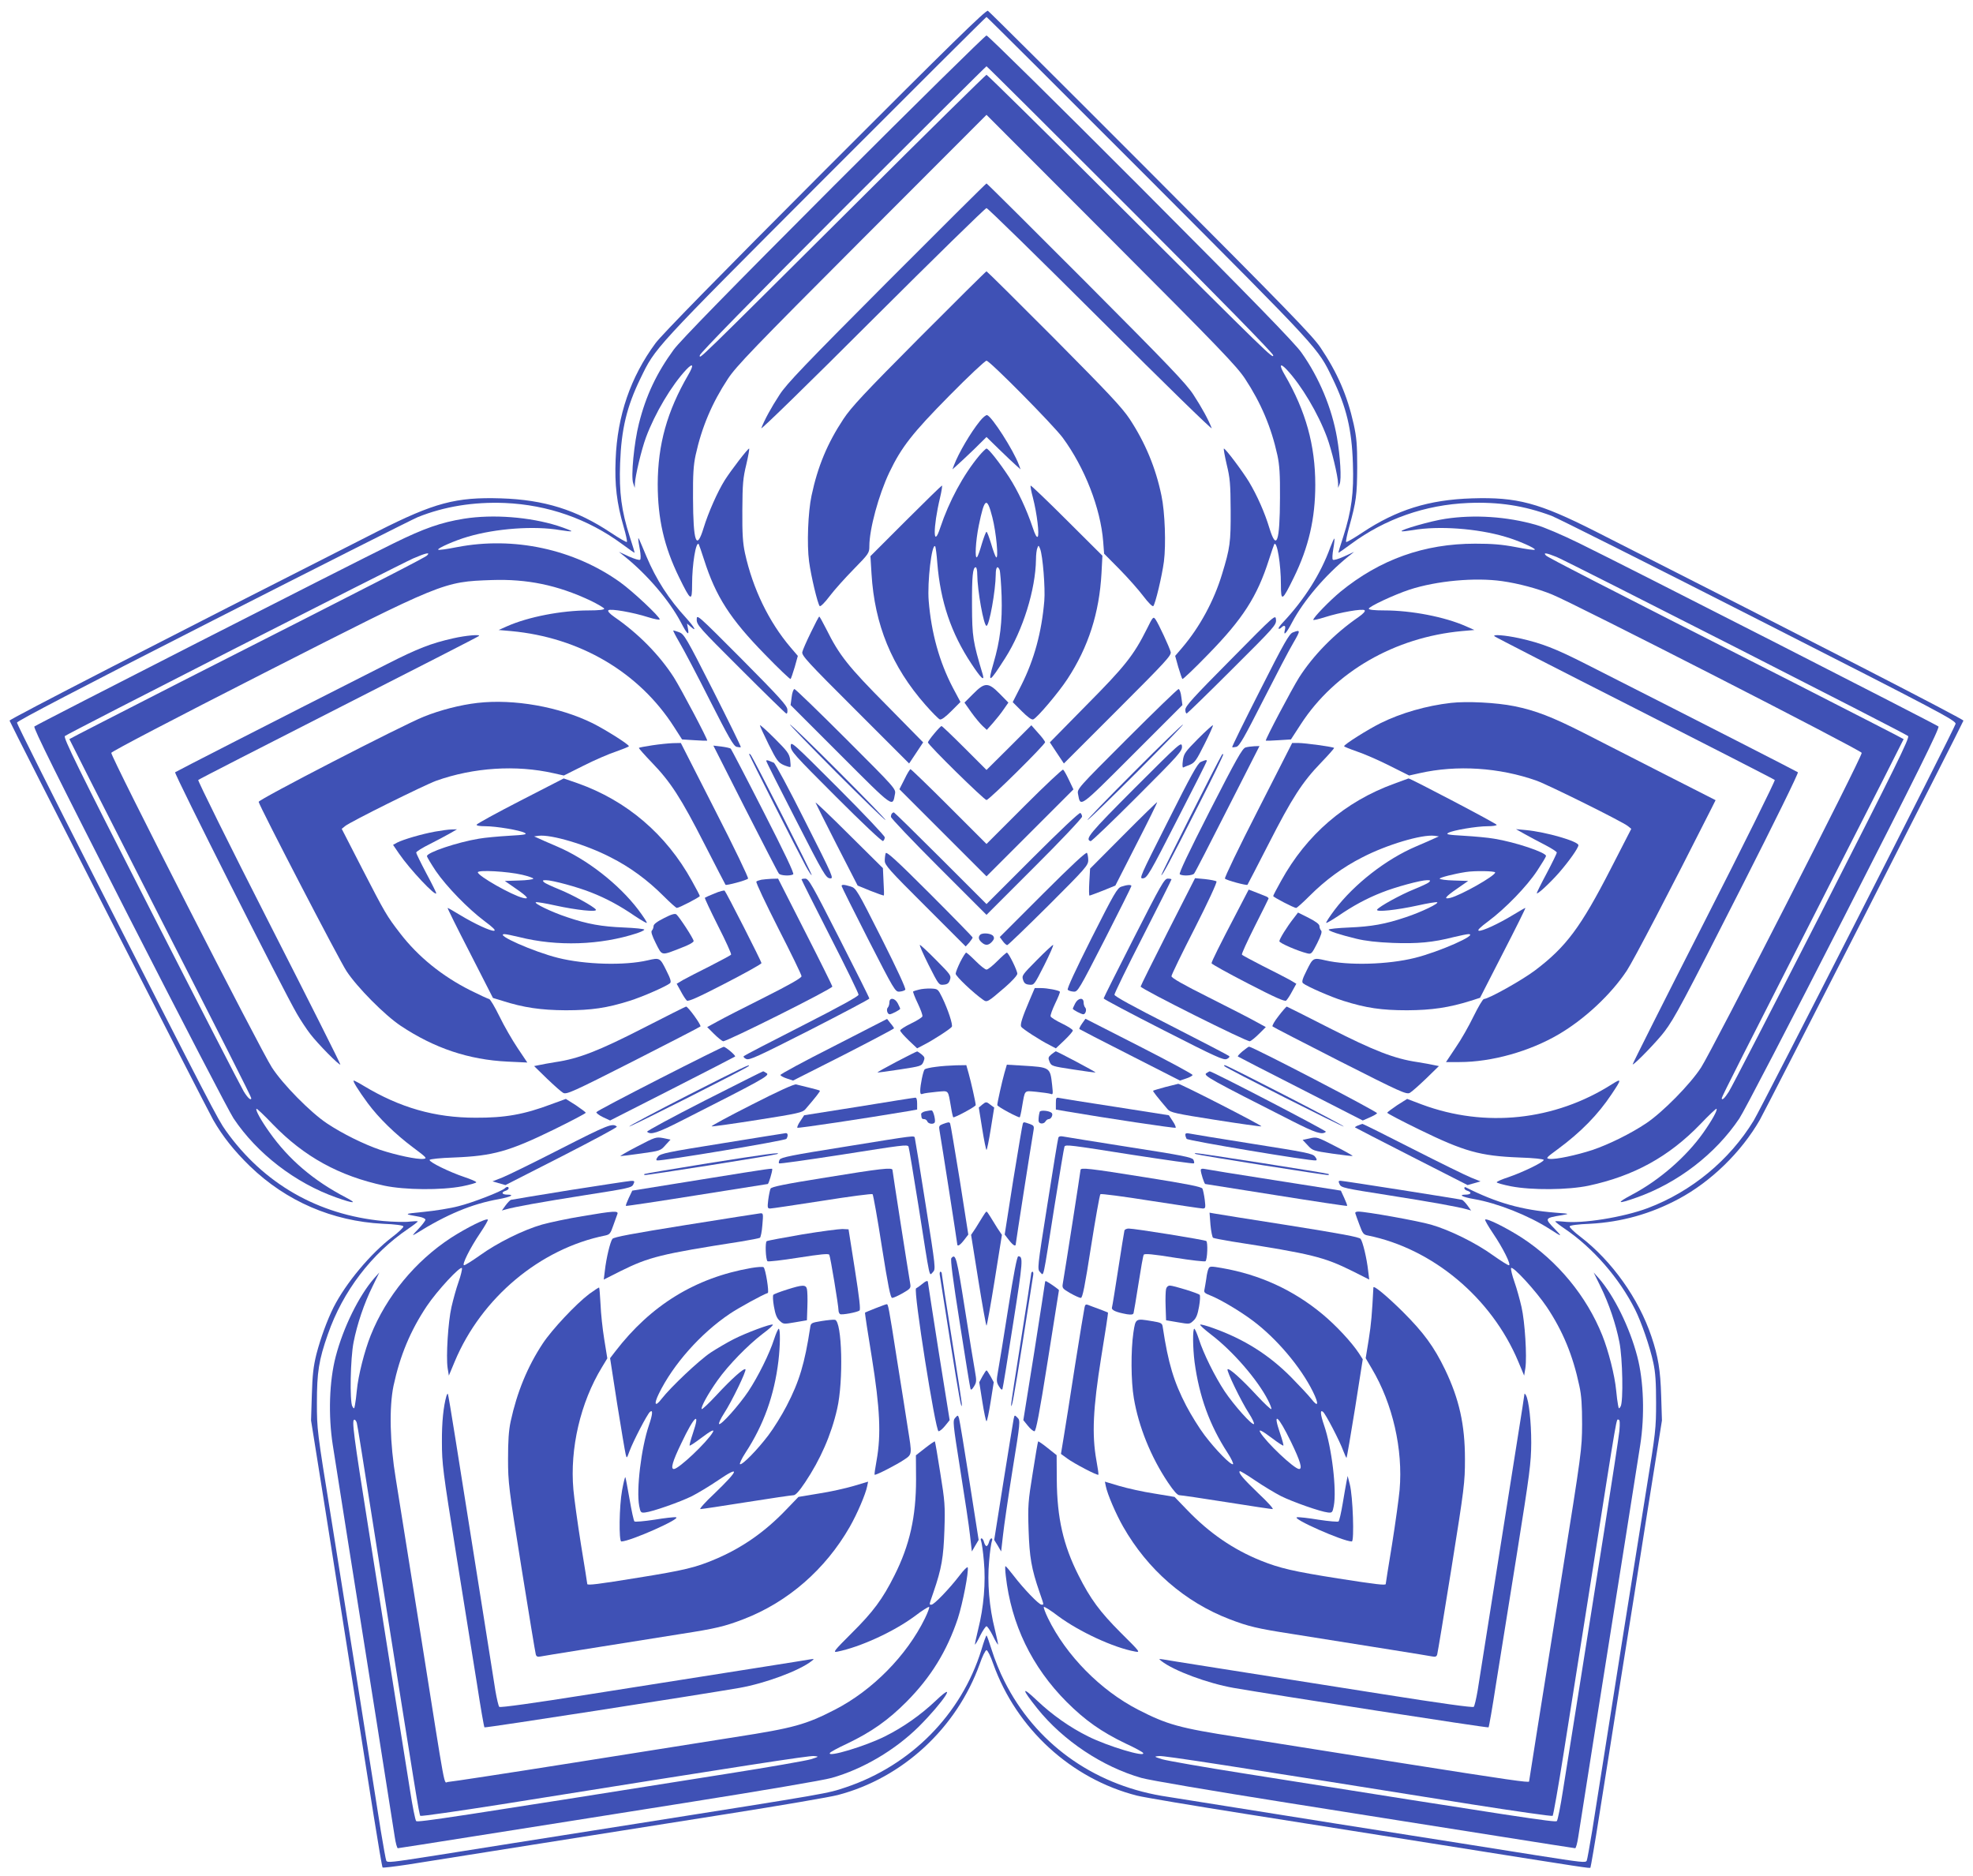 <?xml version="1.0" standalone="no"?>
<!DOCTYPE svg PUBLIC "-//W3C//DTD SVG 20010904//EN"
 "http://www.w3.org/TR/2001/REC-SVG-20010904/DTD/svg10.dtd">
<svg version="1.0" xmlns="http://www.w3.org/2000/svg"
 width="1280pt" height="1217pt" viewBox="0 0 1280 1217"
 preserveAspectRatio="xMidYMid meet">
<g transform="translate(0,1217) scale(0.1,-0.1)"
fill="#3f51b5" stroke="none">
<path d="M5353 11067 c-698 -699 -1060 -1069 -1100 -1123 -163 -221 -248 -471
-259 -754 -7 -164 7 -284 52 -438 15 -51 24 -95 21 -98 -3 -3 -50 24 -104 60
-224 149 -432 214 -713 223 -293 9 -432 -28 -800 -214 -1408 -714 -2390 -1219
-2388 -1228 5 -19 1279 -2516 1321 -2590 62 -108 137 -202 239 -301 235 -227
534 -356 862 -373 79 -3 131 -10 133 -17 2 -6 -30 -37 -71 -68 -142 -108 -303
-301 -382 -457 -42 -84 -84 -200 -111 -303 -20 -81 -26 -134 -30 -266 l-5
-165 91 -570 c208 -1314 265 -1677 315 -1992 29 -183 55 -335 58 -338 3 -3 77
6 164 19 88 14 445 71 794 126 349 55 921 146 1270 201 349 55 676 111 725
124 421 110 771 434 921 850 17 50 37 90 44 90 7 0 27 -40 44 -90 151 -421
507 -746 933 -854 43 -11 364 -65 713 -120 349 -55 921 -146 1270 -201 956
-152 952 -151 958 -146 2 3 29 157 58 343 30 186 92 581 139 878 48 297 127
797 176 1110 l91 570 -5 160 c-5 166 -19 253 -63 384 -83 247 -256 490 -460
647 -41 31 -73 62 -71 68 2 7 54 14 133 17 203 11 393 64 574 161 210 112 407
304 527 513 42 74 1316 2571 1321 2590 2 9 -982 515 -2388 1228 -368 186 -507
223 -800 214 -281 -9 -489 -74 -713 -223 -54 -36 -101 -63 -104 -60 -3 3 6 47
20 98 46 166 51 207 52 388 0 147 -4 192 -23 279 -42 187 -105 332 -215 496
-51 76 -222 252 -1101 1133 -573 574 -1048 1047 -1057 1052 -12 7 -238 -214
-1056 -1033z m2098 -54 c1121 -1124 1097 -1097 1194 -1298 90 -186 125 -331
132 -551 7 -190 -9 -308 -62 -474 -19 -57 -33 -105 -32 -106 1 -1 38 24 82 57
221 163 481 254 760 266 199 8 362 -17 540 -83 39 -15 645 -319 1348 -677
1174 -597 1278 -652 1274 -673 -5 -28 -1256 -2485 -1310 -2574 -156 -256 -403
-460 -686 -567 -159 -60 -428 -103 -548 -88 -29 3 -53 4 -53 1 0 -3 27 -24 61
-47 184 -125 354 -320 457 -525 41 -82 96 -241 118 -344 14 -64 18 -128 18
-260 0 -167 -3 -193 -62 -555 -53 -327 -260 -1630 -352 -2219 -17 -103 -33
-192 -36 -197 -8 -14 -26 -12 -332 36 -158 25 -741 118 -1297 205 -555 88
-1064 169 -1130 180 -452 78 -820 346 -1019 744 -29 56 -65 146 -81 199 -17
53 -32 97 -35 97 -3 0 -18 -42 -33 -93 -130 -419 -457 -750 -880 -892 -123
-41 -93 -36 -1352 -235 -555 -87 -1139 -180 -1297 -205 -306 -48 -324 -50
-332 -36 -3 5 -19 94 -36 197 -84 537 -241 1524 -322 2029 -91 561 -92 573
-92 745 0 197 12 276 71 444 97 279 283 523 522 685 34 23 61 44 61 47 0 3
-24 2 -52 -1 -29 -4 -107 -2 -173 4 -422 40 -775 242 -1020 586 -51 71 -98
162 -848 1635 -279 548 -507 1003 -507 1012 0 10 394 216 1268 661 697 355
1296 657 1332 672 171 69 361 100 565 92 279 -12 539 -103 760 -266 44 -33 81
-58 82 -57 1 1 -13 49 -32 106 -53 166 -69 284 -62 474 8 222 43 368 132 551
99 203 71 173 1194 1298 575 576 1048 1047 1051 1047 3 0 476 -471 1051 -1047z"/>
<path d="M5408 10963 c-669 -670 -995 -1004 -1037 -1061 -111 -152 -180 -297
-226 -480 -31 -122 -53 -345 -37 -387 l10 -30 1 28 c2 49 42 219 72 300 58
156 166 338 262 440 44 46 50 30 12 -35 -137 -236 -197 -450 -198 -708 0 -225
41 -406 139 -606 76 -155 84 -160 84 -46 0 131 25 283 43 262 2 -3 18 -49 35
-102 76 -238 169 -383 395 -614 88 -91 163 -162 166 -159 3 3 15 38 27 78 l20
72 -47 55 c-141 166 -245 380 -296 612 -14 66 -18 123 -17 278 1 170 4 208 26
298 13 56 21 102 18 102 -9 0 -116 -139 -158 -205 -47 -75 -107 -211 -137
-309 -47 -154 -68 -93 -69 194 -1 153 3 213 17 278 40 182 107 339 209 494 53
81 167 200 869 903 l809 810 809 -810 c702 -703 816 -822 869 -903 102 -155
169 -312 209 -494 14 -65 18 -125 17 -278 -1 -286 -22 -348 -69 -195 -30 100
-80 212 -132 299 -42 69 -152 216 -163 216 -3 0 5 -46 18 -102 22 -90 25 -127
26 -298 1 -209 -4 -245 -56 -415 -52 -172 -144 -342 -257 -475 l-47 -55 20
-72 c12 -40 24 -75 27 -78 3 -3 78 68 166 159 226 231 319 376 395 614 17 53
33 99 35 102 18 21 43 -131 43 -262 0 -114 8 -109 84 46 96 196 139 382 139
601 0 257 -62 479 -198 713 -38 65 -32 81 12 35 96 -102 204 -284 262 -440 30
-81 71 -251 72 -300 l0 -28 10 25 c13 30 4 180 -17 300 -33 192 -116 391 -231
553 -42 60 -317 343 -1042 1070 -542 543 -992 987 -1001 987 -8 0 -455 -440
-992 -977z m1925 -151 c579 -579 927 -935 927 -947 0 -24 -15 -10 -1023 995
-455 454 -832 825 -837 825 -4 0 -384 -373 -842 -830 -1068 -1063 -1018 -1014
-1018 -990 0 12 333 353 927 947 510 510 930 928 933 928 3 0 423 -418 933
-928z"/>
<path d="M5754 10338 c-532 -534 -650 -657 -696 -728 -55 -84 -99 -165 -119
-218 -6 -15 307 290 718 701 401 400 735 727 743 727 8 0 342 -327 743 -727
411 -411 724 -716 718 -701 -20 53 -64 134 -119 218 -46 71 -164 194 -696 728
-352 353 -643 642 -646 642 -3 0 -294 -289 -646 -642z"/>
<path d="M5964 9978 c-356 -358 -441 -449 -492 -526 -104 -157 -167 -308 -207
-497 -23 -107 -31 -318 -16 -428 13 -97 56 -276 69 -289 5 -5 34 24 64 64 30
40 101 119 157 176 98 100 101 105 101 149 0 110 60 332 130 479 78 163 149
254 389 497 123 125 232 227 241 227 21 0 431 -415 494 -499 143 -194 246
-458 263 -674 l6 -79 100 -101 c55 -56 125 -135 155 -175 30 -40 59 -69 64
-64 13 13 56 192 69 289 14 109 7 320 -16 428 -37 180 -106 345 -207 498 -51
76 -138 168 -492 525 -236 237 -433 432 -436 432 -3 0 -200 -195 -436 -432z"/>
<path d="M6357 9438 c-60 -74 -138 -207 -168 -286 l-10 -27 28 25 c15 13 65
60 111 104 l82 81 83 -81 c45 -44 95 -91 110 -104 l28 -25 -11 30 c-36 96
-175 313 -206 322 -7 2 -28 -15 -47 -39z"/>
<path d="M6352 9213 c-103 -124 -195 -295 -252 -466 -47 -144 -48 -1 -1 196
10 42 15 77 12 77 -3 0 -109 -103 -235 -229 l-229 -229 7 -114 c20 -331 131
-602 350 -851 43 -49 85 -91 93 -94 10 -4 36 15 74 53 l60 60 -50 94 c-87 167
-139 354 -156 562 -10 121 20 376 42 354 3 -3 10 -53 14 -110 20 -247 89 -453
221 -652 60 -91 87 -118 74 -71 -65 217 -69 246 -70 447 -1 192 5 250 24 250
6 0 10 -21 10 -47 1 -105 42 -333 60 -333 18 0 59 228 60 333 0 48 12 61 25
30 4 -10 10 -86 13 -169 5 -169 -9 -288 -53 -438 -39 -134 -29 -130 77 36 114
179 196 442 199 638 0 30 4 64 9 75 7 19 8 19 18 -6 17 -43 34 -255 27 -337
-17 -202 -65 -380 -149 -547 l-56 -110 59 -59 c38 -38 64 -57 74 -53 25 9 166
176 222 262 136 207 207 429 221 686 l6 114 -231 230 c-126 126 -232 227 -235
225 -2 -3 4 -38 15 -78 27 -105 43 -242 31 -254 -6 -6 -17 13 -32 59 -40 119
-96 239 -155 330 -62 94 -132 183 -145 183 -4 0 -26 -21 -48 -47z m86 -399
c25 -97 42 -276 24 -259 -5 6 -20 45 -32 88 -13 42 -26 77 -30 77 -4 0 -17
-35 -30 -77 -12 -43 -26 -82 -31 -87 -16 -18 -10 103 11 205 37 181 53 190 88
53z"/>
<path d="M3010 8805 c-148 -24 -258 -62 -455 -159 -308 -151 -2319 -1177
-2332 -1189 -8 -9 142 -311 614 -1237 344 -674 649 -1261 678 -1305 152 -228
401 -420 668 -514 113 -40 139 -40 62 0 -210 109 -372 247 -497 424 -55 77
-92 144 -84 152 2 3 50 -42 105 -100 204 -211 431 -336 725 -399 134 -28 368
-30 504 -4 50 10 92 22 92 26 0 5 -35 20 -77 34 -96 32 -229 97 -226 111 2 6
69 13 160 16 251 10 355 39 646 181 114 56 207 105 207 109 0 4 -29 25 -64 49
l-65 41 -93 -34 c-178 -67 -301 -89 -493 -88 -264 0 -490 65 -726 207 -31 19
-60 34 -64 34 -10 0 30 -64 91 -147 72 -97 179 -201 294 -287 88 -66 93 -71
67 -74 -40 -5 -175 24 -279 58 -106 36 -248 106 -348 173 -106 71 -285 252
-356 362 -72 109 -1047 2019 -1042 2041 2 9 412 223 991 518 1165 593 1162
592 1477 603 230 8 427 -33 638 -132 50 -24 92 -49 92 -54 0 -7 -36 -11 -101
-11 -176 0 -393 -42 -530 -103 l-54 -24 80 -7 c447 -41 831 -267 1058 -622
l52 -81 80 -5 c44 -3 81 -4 83 -3 6 5 -170 337 -216 410 -93 145 -230 285
-387 393 -30 21 -44 37 -38 43 12 12 158 -13 258 -45 41 -13 75 -19 75 -14 0
18 -175 182 -257 241 -301 215 -690 298 -1056 228 -65 -13 -121 -21 -124 -17
-9 8 108 60 192 84 182 54 433 72 599 43 38 -6 71 -10 73 -7 3 2 -37 18 -89
35 -181 57 -419 76 -608 46z m-240 -239 c-15 -14 -300 -161 -1598 -820 -397
-203 -722 -369 -722 -371 0 -2 216 -428 481 -947 522 -1024 699 -1373 699
-1382 0 -19 -23 1 -49 44 -17 28 -288 555 -602 1171 -481 943 -569 1123 -558
1134 17 16 2154 1105 2259 1152 83 36 115 43 90 19z"/>
<path d="M9375 8804 c-89 -13 -291 -71 -282 -80 2 -3 35 1 73 7 166 29 417 11
599 -43 84 -24 201 -76 192 -84 -3 -4 -59 4 -124 17 -90 17 -153 22 -263 22
-330 0 -617 -102 -874 -312 -70 -58 -176 -167 -176 -182 0 -4 34 4 75 17 100
32 246 57 258 45 6 -6 -8 -22 -38 -43 -157 -108 -294 -248 -387 -393 -46 -73
-222 -405 -216 -410 2 -1 39 0 83 3 l80 5 65 100 c220 339 609 563 1045 603
l80 7 -54 24 c-137 61 -354 103 -530 103 -65 0 -101 4 -101 11 0 14 165 91
265 124 175 57 424 80 600 55 106 -15 230 -48 325 -87 138 -55 2005 -1010
2008 -1027 5 -22 -971 -1932 -1042 -2041 -71 -110 -250 -291 -356 -362 -100
-67 -242 -137 -348 -173 -104 -34 -239 -63 -279 -58 -26 3 -23 7 52 62 151
111 263 226 350 357 66 98 67 106 4 66 -372 -237 -824 -285 -1235 -132 l-95
36 -65 -41 c-35 -24 -64 -45 -64 -49 0 -4 93 -53 208 -109 291 -142 394 -171
647 -181 96 -3 160 -10 160 -16 0 -14 -134 -79 -227 -111 -43 -14 -78 -29 -78
-34 0 -4 42 -16 93 -26 135 -26 369 -24 503 4 294 63 521 188 725 399 55 58
103 103 105 100 8 -8 -29 -75 -87 -157 -109 -154 -283 -306 -459 -399 -109
-58 -100 -65 27 -20 267 94 512 282 667 513 30 44 335 632 679 1306 471 923
622 1228 613 1237 -12 12 -2022 1038 -2331 1189 -108 53 -229 105 -280 119
-188 54 -401 68 -590 39z m723 -247 c75 -31 2263 -1145 2281 -1162 11 -11 -78
-192 -559 -1137 -315 -617 -587 -1144 -604 -1170 -27 -43 -46 -60 -46 -42 0 9
140 285 701 1387 264 516 479 940 479 942 0 2 -325 168 -722 371 -1298 659
-1583 806 -1598 820 -21 21 1 18 68 -9z"/>
<path d="M4141 8674 c-1 -6 4 -36 10 -68 6 -33 7 -62 2 -67 -5 -5 -37 5 -73
21 l-65 30 40 -32 c146 -118 288 -285 361 -423 42 -81 57 -94 47 -42 l-6 32
22 -19 c45 -40 28 -7 -26 53 -115 125 -196 251 -260 403 -51 122 -52 124 -52
112z"/>
<path d="M8630 8618 c-62 -171 -167 -337 -307 -486 -18 -19 -31 -37 -28 -40 3
-3 11 0 17 6 20 20 31 14 24 -13 -12 -46 9 -25 48 50 73 138 215 305 361 423
l40 32 -65 -30 c-35 -16 -68 -26 -73 -21 -5 5 -3 36 3 71 6 34 9 64 7 66 -2 3
-14 -24 -27 -58z"/>
<path d="M4520 8151 c0 -35 15 -52 285 -321 157 -157 290 -287 296 -289 6 -2
9 9 7 27 -2 25 -57 85 -295 325 -291 292 -293 294 -293 258z"/>
<path d="M7983 7889 c-242 -244 -293 -300 -293 -323 0 -15 4 -26 10 -24 5 2
138 131 295 288 275 274 286 286 283 320 -3 35 -3 35 -295 -261z"/>
<path d="M5261 8068 c-28 -57 -53 -114 -56 -128 -5 -22 33 -64 344 -374 l349
-349 46 69 45 68 -237 241 c-250 252 -307 324 -391 493 -23 45 -43 82 -46 82
-3 0 -27 -46 -54 -102z"/>
<path d="M7440 8089 c-85 -170 -142 -242 -392 -494 l-237 -241 45 -68 46 -69
349 349 c312 312 349 352 344 374 -8 31 -78 182 -98 211 -15 21 -17 19 -57
-62z"/>
<path d="M4408 8002 c26 -43 115 -212 197 -375 122 -240 154 -297 174 -302 13
-3 25 -4 27 -2 3 2 -79 168 -180 368 -173 341 -188 366 -219 377 -18 7 -36 12
-39 12 -3 0 15 -35 40 -78z"/>
<path d="M8387 8067 c-23 -9 -56 -66 -212 -375 -102 -201 -184 -367 -181 -369
2 -2 14 -1 27 2 20 5 52 62 174 302 83 163 171 332 197 375 46 79 46 85 -5 65z"/>
<path d="M2940 8029 c-143 -32 -230 -66 -427 -166 -776 -393 -1369 -697 -1377
-703 -8 -8 705 -1422 791 -1568 23 -40 62 -99 86 -130 49 -64 188 -205 195
-198 2 3 -206 417 -463 921 -257 504 -463 921 -459 925 5 5 415 215 912 468
497 253 906 462 909 466 13 12 -84 4 -167 -15z"/>
<path d="M9696 8042 c5 -5 414 -215 909 -466 495 -252 904 -461 909 -466 4 -4
-202 -421 -459 -925 -257 -504 -465 -918 -463 -920 7 -7 164 155 208 215 65
87 115 180 505 948 202 398 364 727 359 732 -8 6 -600 309 -1377 703 -199 101
-285 134 -432 167 -93 20 -176 26 -159 12z"/>
<path d="M6313 7668 l-56 -56 45 -64 c25 -35 58 -74 73 -88 l27 -25 40 45 c22
25 54 65 70 89 l30 43 -56 57 c-75 76 -97 76 -173 -1z"/>
<path d="M5136 7648 l-7 -52 323 -323 c350 -350 338 -341 354 -255 7 34 4 37
-317 358 -178 178 -329 324 -335 324 -6 0 -15 -23 -18 -52z"/>
<path d="M7311 7376 c-321 -321 -324 -324 -317 -358 16 -86 4 -95 354 255
l323 323 -7 52 c-3 29 -12 52 -18 52 -6 0 -157 -146 -335 -324z"/>
<path d="M3098 7610 c-113 -13 -240 -46 -348 -89 -146 -59 -1076 -539 -1072
-553 10 -38 523 -1027 570 -1098 68 -104 248 -286 352 -355 218 -145 441 -220
693 -232 l128 -6 -63 94 c-35 52 -88 144 -118 206 -30 61 -60 112 -67 112 -6
1 -61 26 -121 56 -183 92 -339 218 -456 370 -88 114 -98 132 -246 419 l-133
259 22 18 c36 29 510 264 591 294 242 86 518 104 761 49 l67 -15 128 64 c71
36 166 77 212 92 45 16 82 31 82 34 0 12 -155 109 -235 149 -217 107 -511 159
-747 132z"/>
<path d="M9413 7610 c-158 -18 -323 -65 -458 -132 -80 -40 -235 -137 -235
-149 0 -3 37 -18 83 -34 45 -15 140 -56 211 -92 l128 -64 67 15 c243 55 519
37 761 -49 81 -30 555 -265 591 -294 l22 -18 -133 -259 c-195 -380 -290 -507
-491 -659 -85 -64 -299 -184 -332 -186 -7 0 -37 -51 -67 -112 -30 -62 -82
-154 -117 -204 l-62 -93 87 0 c209 0 456 69 646 181 168 99 338 258 440 412
43 65 277 513 550 1054 l26 52 -338 172 c-185 95 -418 213 -517 264 -205 104
-313 146 -452 174 -114 23 -306 33 -410 21z"/>
<path d="M4930 7465 c0 -6 26 -62 57 -125 52 -104 62 -117 97 -133 22 -9 41
-15 44 -12 2 2 1 24 -2 48 -6 38 -18 54 -101 137 -52 52 -95 90 -95 85z"/>
<path d="M5425 7160 c170 -170 314 -310 320 -310 5 0 -130 140 -300 310 -170
171 -314 310 -320 310 -5 0 130 -139 300 -310z"/>
<path d="M7355 7160 c-170 -170 -305 -310 -300 -310 6 0 150 140 320 310 170
171 305 310 300 310 -6 0 -150 -139 -320 -310z"/>
<path d="M7772 7377 c-84 -85 -92 -96 -98 -141 -4 -28 -3 -47 2 -45 5 2 25 11
44 18 31 13 42 29 94 133 33 65 57 120 55 123 -3 2 -46 -37 -97 -88z"/>
<path d="M6061 7411 c-23 -27 -41 -53 -41 -57 0 -16 365 -374 380 -374 17 0
380 359 380 375 0 6 -20 33 -45 60 l-44 50 -145 -145 -146 -145 -143 143 c-78
78 -145 142 -149 142 -3 0 -25 -22 -47 -49z"/>
<path d="M5130 7330 c0 -33 21 -56 294 -329 173 -173 298 -291 305 -287 6 4
11 15 11 24 0 9 -137 154 -305 322 -297 297 -305 304 -305 270z"/>
<path d="M7361 7057 c-292 -293 -324 -331 -286 -344 6 -2 142 129 303 290 275
275 293 296 290 326 -3 30 -12 23 -307 -272z"/>
<path d="M4232 7335 c-46 -7 -85 -14 -87 -17 -2 -2 35 -44 83 -94 123 -127
190 -231 342 -529 73 -143 135 -262 137 -265 5 -6 136 29 146 40 5 4 -91 204
-214 444 l-222 436 -51 -1 c-28 -1 -88 -7 -134 -14z"/>
<path d="M8161 6914 c-123 -240 -219 -440 -214 -444 10 -11 141 -46 146 -40 2
3 64 122 137 265 152 298 219 402 342 529 48 50 85 92 83 94 -6 7 -189 32
-231 32 l-41 0 -222 -436z"/>
<path d="M4835 6924 c115 -225 212 -415 218 -421 10 -14 75 -17 93 -5 8 5 -56
139 -193 407 -112 220 -208 403 -212 408 -4 4 -31 10 -61 14 l-52 6 207 -409z"/>
<path d="M8081 7321 c-21 -5 -61 -77 -232 -411 -138 -271 -203 -407 -195 -412
18 -12 83 -9 93 5 6 6 103 195 217 420 l207 407 -33 -1 c-18 -1 -44 -4 -57 -8z"/>
<path d="M4860 7277 c0 -7 315 -629 367 -725 19 -35 37 -62 39 -59 5 4 -382
766 -397 782 -5 5 -9 6 -9 2z"/>
<path d="M7927 7273 c-27 -43 -396 -777 -393 -780 6 -6 51 78 240 451 92 180
165 330 162 333 -2 2 -6 1 -9 -4z"/>
<path d="M4971 7234 c0 -5 87 -178 193 -384 178 -349 194 -375 220 -378 27 -3
24 5 -161 371 -103 206 -195 377 -203 379 -8 3 -23 9 -32 13 -10 4 -18 3 -17
-1z"/>
<path d="M7790 7227 c-20 -8 -65 -90 -213 -385 -184 -365 -188 -373 -161 -370
26 3 42 29 220 378 106 206 193 378 193 383 1 9 -7 8 -39 -6z"/>
<path d="M5868 7115 l-33 -65 283 -283 282 -282 282 282 282 282 -29 61 c-16
34 -33 64 -38 67 -5 3 -119 -104 -253 -238 l-244 -244 -243 243 c-133 133
-246 242 -250 242 -4 0 -22 -29 -39 -65z"/>
<path d="M3375 6975 c-154 -79 -281 -149 -283 -155 -2 -6 19 -10 56 -10 71 0
226 -26 256 -43 18 -10 2 -13 -103 -19 -68 -4 -156 -12 -195 -19 -139 -23
-336 -89 -336 -113 0 -6 26 -49 57 -96 70 -102 209 -245 317 -326 54 -40 74
-60 62 -62 -21 -4 -126 44 -223 103 -41 25 -76 45 -79 45 -3 0 62 -131 145
-292 l149 -292 59 -18 c140 -45 253 -61 413 -62 168 0 268 15 414 61 81 25
238 94 262 114 10 8 6 26 -24 85 -40 81 -42 82 -120 64 -150 -35 -406 -28
-582 16 -157 39 -415 153 -347 154 10 0 53 -9 95 -19 246 -62 526 -53 765 25
26 9 47 19 47 23 0 5 -60 11 -132 14 -146 6 -236 22 -369 67 -100 33 -220 91
-202 97 6 2 63 -7 125 -21 137 -30 275 -45 264 -27 -13 20 -155 98 -240 132
-44 18 -88 38 -96 45 -12 12 -11 14 12 14 41 0 207 -45 294 -80 97 -38 186
-86 282 -152 41 -27 76 -48 78 -45 3 3 -22 41 -55 85 -126 166 -333 328 -528
411 -54 23 -109 47 -123 54 l-25 11 29 4 c81 10 308 -57 468 -140 125 -63 239
-147 342 -250 43 -43 82 -78 87 -78 15 0 149 70 149 77 0 4 -23 48 -51 98
-167 303 -423 521 -742 634 -49 17 -89 31 -90 31 -1 -1 -128 -66 -282 -145z
m13 -480 c39 -9 72 -21 72 -25 0 -5 -42 -11 -92 -12 l-93 -3 72 -50 c77 -53
90 -71 46 -60 -72 17 -293 143 -293 166 0 17 194 6 288 -16z"/>
<path d="M9045 7086 c-319 -116 -568 -330 -734 -631 -28 -50 -51 -94 -51 -98
0 -7 134 -77 149 -77 5 0 44 35 87 78 103 103 217 187 342 250 160 83 387 150
468 140 l29 -4 -25 -11 c-14 -7 -69 -31 -123 -54 -195 -83 -402 -245 -528
-411 -33 -44 -58 -82 -55 -85 2 -3 37 18 78 45 96 66 185 114 282 152 87 35
253 80 294 80 23 0 24 -2 12 -14 -8 -7 -52 -27 -96 -45 -85 -34 -227 -112
-240 -132 -11 -18 127 -3 264 27 62 14 119 23 125 21 18 -6 -102 -64 -202 -97
-133 -45 -223 -61 -368 -67 -73 -3 -133 -9 -133 -14 0 -9 69 -32 180 -59 57
-14 134 -23 236 -27 160 -6 260 3 396 38 42 10 85 19 95 19 68 -1 -190 -115
-347 -154 -176 -44 -432 -51 -582 -16 -78 18 -80 17 -120 -64 -30 -59 -34 -77
-24 -85 24 -20 181 -89 262 -114 146 -46 246 -61 414 -61 159 1 270 17 413 62
l59 19 149 291 c83 161 148 292 145 292 -3 0 -38 -20 -79 -45 -97 -59 -202
-107 -223 -103 -12 2 8 22 62 62 110 82 250 226 317 328 31 47 57 90 57 95 0
23 -200 90 -336 112 -39 7 -127 15 -195 19 -105 6 -121 9 -103 19 30 17 184
43 255 43 33 0 59 4 59 9 0 8 -561 302 -572 301 -2 -1 -43 -16 -93 -34z m655
-576 c0 -22 -224 -149 -292 -165 -45 -11 -32 7 45 60 l72 50 -92 3 c-51 1 -93
7 -93 12 0 7 92 31 170 43 56 9 190 7 190 -3z"/>
<path d="M5291 6963 c2 -6 64 -130 138 -275 l135 -263 83 -34 c46 -18 85 -32
87 -30 2 2 1 43 -2 90 l-4 87 -220 218 c-121 121 -219 214 -217 207z"/>
<path d="M7288 6752 l-216 -217 -5 -87 c-3 -49 -2 -88 1 -88 4 0 43 15 87 32
l81 33 137 269 c76 148 136 270 134 272 -1 2 -100 -94 -219 -214z"/>
<path d="M5787 6893 c-4 -3 -7 -13 -7 -22 0 -9 140 -156 310 -326 l310 -310
310 310 c171 170 310 318 310 327 0 9 -5 20 -11 24 -7 4 -134 -116 -310 -292
l-299 -299 -298 298 c-163 163 -300 297 -303 297 -3 0 -9 -3 -12 -7z"/>
<path d="M2822 6775 c-83 -15 -204 -50 -245 -71 l-27 -15 39 -57 c69 -101 241
-284 241 -256 0 4 -29 63 -65 130 -36 68 -65 128 -65 133 0 6 39 31 88 55 48
24 107 56 132 70 l45 26 -35 -1 c-19 0 -68 -7 -108 -14z"/>
<path d="M9890 6760 c30 -17 90 -49 133 -71 42 -22 77 -44 77 -50 0 -5 -29
-65 -65 -133 -36 -67 -65 -126 -65 -130 0 -14 84 64 144 132 66 76 126 161
126 179 0 25 -211 86 -340 98 l-65 6 55 -31z"/>
<path d="M5746 6635 c-3 -9 -6 -31 -6 -49 0 -28 28 -60 263 -294 l262 -262 23
25 c12 15 22 29 22 33 0 4 -125 132 -279 286 -214 214 -280 274 -285 261z"/>
<path d="M6765 6370 l-279 -279 20 -27 c11 -15 24 -26 29 -25 6 1 126 117 268
258 240 240 257 259 257 293 0 19 -4 40 -8 47 -5 8 -100 -80 -287 -267z"/>
<path d="M4940 6463 c-14 -3 -29 -8 -33 -12 -5 -5 60 -141 142 -303 83 -162
151 -302 151 -311 0 -11 -75 -54 -242 -138 -134 -67 -271 -137 -306 -157 l-64
-35 43 -43 c24 -24 51 -46 60 -49 17 -6 709 340 709 355 0 4 -79 164 -176 354
l-176 346 -42 -1 c-22 -1 -52 -4 -66 -6z"/>
<path d="M5200 6465 c0 -3 83 -169 185 -369 102 -199 185 -370 185 -379 0 -10
-118 -75 -367 -202 -203 -103 -372 -191 -377 -196 -5 -4 1 -13 15 -19 21 -9
69 13 412 187 213 109 387 201 387 205 0 5 -88 181 -196 393 -176 346 -198
385 -220 385 -13 0 -24 -2 -24 -5z"/>
<path d="M7356 6085 c-108 -212 -196 -388 -196 -392 0 -5 174 -97 388 -206
343 -175 390 -196 411 -187 14 6 20 15 15 19 -5 5 -174 93 -376 196 -250 127
-368 192 -368 202 0 9 83 180 185 379 102 200 185 366 185 369 0 3 -11 5 -24
5 -22 0 -44 -39 -220 -385z"/>
<path d="M7576 6125 c-97 -191 -176 -351 -176 -355 0 -15 692 -361 709 -355 9
3 36 25 60 49 l43 43 -64 35 c-35 20 -172 90 -305 157 -168 84 -243 127 -243
138 0 9 68 149 151 311 86 169 146 299 141 304 -4 4 -38 11 -74 15 l-65 6
-177 -348z"/>
<path d="M5460 6422 c0 -4 78 -161 173 -347 169 -330 175 -340 202 -338 16 1
32 6 38 12 6 6 -51 129 -154 334 -159 315 -165 325 -200 336 -43 13 -59 14
-59 3z"/>
<path d="M7275 6418 c-27 -9 -47 -44 -194 -335 -103 -205 -160 -328 -154 -334
6 -6 22 -11 38 -12 27 -2 33 8 202 338 95 186 173 343 173 347 0 10 -27 9 -65
-4z"/>
<path d="M4636 6374 c-33 -13 -61 -26 -63 -28 -3 -2 36 -84 85 -182 50 -98 88
-182 85 -187 -2 -4 -64 -37 -136 -74 -73 -36 -151 -77 -175 -90 l-42 -25 27
-49 c14 -27 32 -54 39 -60 9 -8 74 21 248 111 130 67 236 126 236 132 0 11
-227 457 -239 470 -3 3 -33 -4 -65 -18z"/>
<path d="M8022 6247 c-109 -208 -162 -315 -162 -326 0 -5 106 -64 236 -131
174 -90 239 -119 248 -111 7 6 25 33 39 60 l27 49 -42 25 c-24 13 -102 54
-175 90 -72 37 -134 70 -136 74 -3 5 35 87 83 183 49 96 89 178 90 181 0 4 -6
9 -12 12 -7 3 -36 14 -65 26 l-52 20 -79 -152z"/>
<path d="M4308 6214 c-46 -23 -68 -40 -68 -52 0 -10 -5 -23 -11 -29 -7 -7 0
-31 26 -83 42 -83 32 -81 167 -28 44 16 78 35 78 43 0 15 -92 156 -112 173 -9
7 -32 1 -80 -24z"/>
<path d="M8392 6212 c-42 -53 -92 -134 -92 -148 0 -12 120 -64 182 -79 25 -6
29 -2 63 65 26 52 33 76 26 83 -6 6 -11 19 -11 29 0 12 -22 29 -69 53 l-70 35
-29 -38z"/>
<path d="M6359 6106 c-14 -15 -11 -31 9 -49 25 -23 45 -21 68 4 13 15 16 24 8
36 -11 18 -69 24 -85 9z"/>
<path d="M6025 5909 c65 -128 66 -130 97 -127 24 2 34 9 41 32 9 27 4 33 -89
127 -54 55 -102 99 -106 99 -5 0 21 -59 57 -131z"/>
<path d="M6726 5941 c-93 -94 -98 -100 -89 -127 7 -23 17 -30 41 -32 31 -3 32
-1 97 127 36 72 62 131 57 131 -4 0 -52 -44 -106 -99z"/>
<path d="M6230 5930 c-16 -33 -30 -67 -30 -77 0 -16 115 -125 178 -169 26 -18
28 -17 144 83 43 37 78 76 78 86 0 21 -57 137 -68 137 -4 0 -32 -25 -62 -55
-30 -30 -61 -55 -70 -55 -9 0 -40 25 -70 55 -30 30 -58 55 -62 55 -4 0 -21
-27 -38 -60z"/>
<path d="M5962 5750 c-18 -4 -35 -10 -38 -12 -2 -3 11 -38 30 -77 19 -40 33
-78 30 -85 -3 -7 -36 -28 -74 -46 -39 -19 -70 -39 -70 -45 0 -7 25 -35 55 -64
l55 -52 42 22 c58 29 174 104 183 118 8 13 -25 113 -63 191 -27 54 -28 55 -72
57 -25 1 -60 -2 -78 -7z"/>
<path d="M6678 5678 c-46 -108 -61 -155 -53 -169 9 -14 125 -89 183 -118 l42
-22 55 52 c30 29 55 57 55 64 0 6 -31 26 -70 45 -38 18 -71 39 -74 46 -3 7 11
45 30 85 19 39 33 74 30 76 -9 9 -82 23 -122 23 l-41 0 -35 -82z"/>
<path d="M5770 5667 c0 -13 -5 -28 -10 -33 -12 -12 -3 -44 12 -44 12 0 68 29
68 36 0 3 -7 18 -15 34 -19 37 -55 41 -55 7z"/>
<path d="M6975 5660 c-8 -16 -15 -31 -15 -34 0 -7 56 -36 68 -36 15 0 24 32
12 44 -5 5 -10 20 -10 33 0 34 -36 30 -55 -7z"/>
<path d="M4172 5500 c-287 -147 -418 -198 -567 -220 -44 -7 -93 -16 -110 -20
l-30 -6 83 -81 c46 -44 93 -86 106 -93 22 -11 59 5 453 205 235 120 432 221
437 226 8 7 -80 129 -93 129 -3 0 -129 -63 -279 -140z"/>
<path d="M8295 5579 c-26 -33 -44 -64 -39 -68 5 -5 202 -106 437 -226 394
-200 431 -216 453 -205 13 7 60 49 106 93 l83 81 -30 6 c-16 4 -66 13 -110 20
-149 22 -280 73 -569 220 -151 77 -276 140 -278 140 -3 0 -27 -27 -53 -61z"/>
<path d="M5408 5382 c-192 -97 -347 -181 -345 -186 2 -6 21 -16 43 -23 l39
-13 328 166 c180 92 327 170 327 173 0 3 -10 18 -23 33 l-22 28 -347 -178z"/>
<path d="M7020 5530 c-12 -17 -20 -33 -17 -36 2 -2 150 -79 328 -169 l324
-165 39 13 c22 7 41 17 43 23 2 5 -154 89 -346 187 l-349 178 -22 -31z"/>
<path d="M4279 5172 c-223 -114 -408 -211 -410 -217 -2 -5 17 -20 42 -32 l47
-22 403 205 c222 113 406 208 408 210 6 6 -61 63 -74 63 -5 0 -193 -93 -416
-207z"/>
<path d="M8061 5350 c-19 -16 -33 -31 -30 -34 2 -2 185 -96 407 -209 l403
-206 43 19 c24 10 47 23 50 28 5 9 -810 433 -831 432 -4 -1 -23 -14 -42 -30z"/>
<path d="M5818 5283 c-70 -37 -126 -68 -125 -70 2 -2 67 7 145 19 137 21 141
22 153 50 10 25 9 30 -12 48 -13 10 -26 19 -29 19 -3 0 -62 -29 -132 -66z"/>
<path d="M6821 5330 c-21 -18 -22 -23 -12 -48 12 -28 16 -29 153 -50 78 -12
143 -21 145 -19 3 3 -250 137 -258 137 -2 -1 -15 -10 -28 -20z"/>
<path d="M4465 5066 c-209 -107 -381 -198 -383 -204 -3 -9 759 376 774 391 21
21 -45 -11 -391 -187z"/>
<path d="M6071 5249 c-35 -4 -68 -12 -72 -16 -10 -10 -29 -103 -29 -140 0 -19
4 -24 16 -19 10 4 50 9 90 13 83 7 73 17 94 -101 5 -33 12 -61 14 -64 6 -6
146 69 146 79 0 16 -31 153 -46 206 l-15 53 -67 -1 c-37 -1 -96 -5 -131 -10z"/>
<path d="M6516 5208 c-15 -53 -46 -191 -46 -207 0 -10 140 -85 146 -79 2 3 9
31 14 64 21 118 11 108 94 101 40 -4 81 -10 91 -13 17 -7 17 -2 11 55 -13 118
-12 117 -192 128 l-102 6 -16 -55z"/>
<path d="M7944 5253 c15 -15 777 -400 774 -391 -4 10 -756 397 -772 398 -5 0
-6 -3 -2 -7z"/>
<path d="M4568 5028 c-208 -106 -374 -196 -370 -200 23 -22 67 -8 222 71 523
265 574 293 555 308 -11 7 -21 13 -24 13 -3 0 -176 -87 -383 -192z"/>
<path d="M7825 5207 c-19 -15 32 -43 555 -308 155 -79 199 -93 222 -71 6 6
-737 392 -754 392 -2 0 -12 -6 -23 -13z"/>
<path d="M4876 5003 c-148 -75 -265 -138 -259 -140 5 -2 140 17 299 42 261 41
291 48 309 69 69 80 97 117 94 120 -2 3 -33 11 -69 20 -36 9 -74 18 -85 21
-13 3 -113 -42 -289 -132z"/>
<path d="M7560 5118 c-41 -11 -77 -22 -79 -24 -3 -3 26 -40 94 -120 18 -21 48
-28 309 -69 159 -25 294 -44 299 -42 11 3 -526 278 -539 276 -5 -1 -43 -11
-84 -21z"/>
<path d="M5571 4991 l-354 -56 -25 -38 c-14 -20 -22 -40 -19 -43 4 -5 455 63
715 107 l62 11 0 39 c0 25 -4 39 -12 38 -7 0 -172 -26 -367 -58z"/>
<path d="M6850 5012 l0 -40 63 -11 c258 -44 710 -112 714 -107 3 3 -5 23 -19
43 l-25 38 -344 54 c-189 29 -354 55 -366 58 -21 5 -23 1 -23 -35z"/>
<path d="M6371 5003 l-21 -18 22 -137 c12 -76 25 -138 28 -138 3 0 16 62 28
138 l22 137 -23 17 c-28 22 -30 22 -56 1z"/>
<path d="M6005 4961 c-16 -3 -30 -12 -29 -19 2 -28 5 -32 19 -32 9 0 18 -7 21
-15 6 -16 39 -21 48 -7 7 12 -8 75 -19 78 -6 1 -23 -1 -40 -5z"/>
<path d="M6745 4957 c-2 -6 -6 -25 -7 -42 -2 -22 2 -30 16 -33 10 -2 23 3 28
12 5 9 15 16 22 16 16 0 30 30 19 40 -16 15 -74 20 -78 7z"/>
<path d="M6117 4878 c-24 -9 -27 -14 -22 -41 15 -87 115 -728 115 -737 0 -20
18 -9 45 26 l27 35 -56 357 c-32 195 -59 359 -62 364 -6 10 -11 9 -47 -4z"/>
<path d="M6636 4882 c-3 -5 -30 -169 -62 -364 l-56 -357 27 -35 c27 -35 45
-46 45 -26 0 9 100 649 115 736 5 29 2 33 -26 43 -38 13 -37 13 -43 3z"/>
<path d="M3641 4719 c-172 -88 -343 -172 -380 -187 l-66 -26 42 -12 42 -12
365 186 c201 103 362 189 358 193 -27 25 -59 12 -361 -142z"/>
<path d="M8811 4869 c-13 -5 -22 -11 -20 -13 2 -2 167 -87 367 -189 l363 -185
42 12 42 12 -60 24 c-33 13 -204 97 -381 187 -176 90 -323 163 -325 162 -2 0
-15 -5 -28 -10z"/>
<path d="M4686 4753 c-356 -57 -401 -66 -417 -86 -12 -15 -14 -23 -6 -25 28
-6 831 128 839 140 12 19 10 38 -4 37 -7 -1 -192 -30 -412 -66z"/>
<path d="M7690 4809 c0 -8 4 -20 8 -27 8 -12 811 -146 839 -140 8 2 6 10 -6
25 -16 20 -59 28 -407 83 -214 34 -399 64 -411 67 -15 3 -23 1 -23 -8z"/>
<path d="M4135 4733 c-66 -34 -115 -63 -110 -63 6 0 66 7 135 17 122 17 126
18 157 54 l33 36 -48 10 c-46 8 -50 7 -167 -54z"/>
<path d="M5482 4731 c-346 -55 -415 -69 -424 -84 -5 -10 -7 -21 -4 -24 3 -4
183 22 398 55 407 64 433 68 442 54 3 -5 32 -182 66 -393 77 -489 67 -446 92
-422 19 20 19 23 -47 439 -36 230 -68 425 -70 432 -6 16 17 19 -453 -57z"/>
<path d="M6866 4789 c-3 -8 -35 -203 -71 -433 -66 -416 -66 -419 -47 -439 25
-24 15 -67 92 422 34 211 63 388 66 393 9 14 35 10 442 -54 215 -33 395 -59
398 -55 3 3 1 14 -4 24 -9 15 -72 28 -414 81 -221 35 -415 66 -430 69 -18 4
-29 1 -32 -8z"/>
<path d="M8497 4785 l-46 -10 33 -35 c31 -34 36 -36 160 -54 70 -10 129 -17
131 -15 2 2 -49 31 -114 64 -115 59 -118 61 -164 50z"/>
<path d="M4590 4623 c-223 -36 -407 -67 -409 -69 -2 -2 -2 -5 0 -7 5 -4 840
128 860 136 38 15 -80 -1 -451 -60z"/>
<path d="M7759 4683 c20 -8 855 -140 860 -136 2 2 2 5 0 7 -5 5 -839 136 -859
135 -12 0 -13 -2 -1 -6z"/>
<path d="M4543 4517 l-441 -71 -23 -48 c-12 -26 -21 -49 -18 -51 2 -2 209 29
459 69 250 40 458 73 461 73 6 1 29 78 29 95 0 8 17 11 -467 -67z"/>
<path d="M5357 4531 c-269 -43 -351 -60 -358 -72 -4 -9 -11 -42 -15 -73 -6
-51 -5 -56 13 -56 11 0 163 23 338 50 175 28 322 47 326 43 4 -4 32 -158 60
-340 41 -258 56 -333 67 -333 8 0 39 14 69 31 50 29 53 33 48 62 -15 87 -115
728 -115 737 0 18 -77 9 -433 -49z"/>
<path d="M7010 4580 c0 -9 -100 -650 -115 -737 -5 -29 -2 -33 48 -62 30 -17
61 -31 69 -31 11 0 26 75 66 332 29 183 56 336 61 341 4 4 151 -15 326 -43
175 -27 327 -50 338 -50 18 0 19 5 13 56 -4 31 -11 64 -15 73 -7 12 -91 29
-368 73 -369 59 -423 65 -423 48z"/>
<path d="M7790 4580 c0 -20 23 -90 29 -91 3 0 211 -33 461 -73 250 -40 457
-71 459 -69 3 2 -6 25 -18 51 l-22 48 -432 68 c-238 37 -442 70 -454 73 -14 3
-23 0 -23 -7z"/>
<path d="M3695 4449 c-203 -33 -375 -61 -381 -63 -6 -3 -22 -19 -35 -37 l-23
-32 25 7 c59 17 226 47 511 92 288 45 307 49 317 71 10 21 8 23 -17 22 -15 -1
-193 -28 -397 -60z"/>
<path d="M8691 4487 c10 -22 29 -26 317 -71 285 -45 452 -75 511 -92 l25 -7
-23 32 c-13 18 -29 34 -35 37 -15 5 -771 124 -790 124 -13 0 -14 -4 -5 -23z"/>
<path d="M3275 4461 c-21 -20 -211 -94 -301 -116 -52 -14 -154 -30 -226 -37
-132 -13 -133 -13 -25 -32 20 -4 37 -12 37 -19 0 -6 -21 -34 -47 -61 -38 -39
-42 -46 -18 -31 205 128 367 195 542 226 75 14 105 29 55 29 -36 0 -43 15 -12
25 11 3 20 11 20 16 0 12 -13 12 -25 0z"/>
<path d="M9500 4462 c0 -6 9 -14 20 -17 31 -10 24 -25 -12 -25 -50 0 -20 -16
56 -29 150 -26 350 -105 488 -193 84 -54 86 -54 36 -2 -69 71 -69 72 47 91 50
9 49 9 -44 16 -221 18 -380 63 -583 165 -5 2 -8 -1 -8 -6z"/>
<path d="M3777 4280 c-92 -15 -209 -40 -260 -54 -122 -35 -290 -118 -405 -201
-51 -36 -97 -65 -102 -63 -14 4 39 111 104 207 31 46 54 86 51 89 -10 11 -138
-53 -239 -118 -231 -151 -419 -378 -521 -633 -40 -100 -81 -260 -90 -357 -3
-36 -9 -78 -12 -94 -5 -27 -6 -28 -17 -10 -18 31 -13 312 8 417 23 117 68 251
123 362 l44 90 -34 -38 c-99 -114 -200 -319 -249 -507 -42 -160 -49 -383 -19
-575 24 -154 139 -882 286 -1805 58 -366 110 -698 116 -737 6 -40 15 -73 20
-73 4 0 234 36 511 80 277 44 888 140 1358 215 492 78 893 146 945 161 203 57
411 180 566 333 158 158 259 310 111 169 -98 -93 -213 -174 -330 -232 -127
-64 -377 -139 -358 -108 3 6 54 34 113 61 158 76 264 151 383 270 159 160 263
329 334 541 32 99 72 306 64 332 -2 6 -26 -17 -53 -53 -65 -85 -165 -189 -182
-189 -16 0 -17 -6 13 81 53 154 65 226 71 404 5 157 3 185 -27 370 -17 110
-33 202 -35 204 -2 2 -31 -18 -63 -43 l-60 -47 1 -157 c0 -241 -41 -425 -140
-622 -77 -154 -139 -237 -276 -373 -117 -117 -126 -128 -95 -122 149 30 365
129 502 230 48 37 91 64 94 60 3 -3 -9 -36 -27 -73 -118 -242 -341 -468 -584
-593 -189 -97 -266 -119 -647 -178 -140 -22 -611 -97 -1047 -166 -435 -69
-803 -125 -816 -125 -30 0 -8 -115 -177 950 -72 454 -145 911 -162 1015 -39
235 -44 464 -15 605 42 195 109 357 216 517 67 100 220 265 228 246 2 -7 -7
-47 -22 -89 -15 -42 -35 -115 -46 -163 -22 -96 -36 -321 -25 -396 l8 -49 38
91 c173 414 554 733 977 818 28 6 34 13 51 63 11 31 23 65 27 75 10 24 -21 22
-228 -13z m-1462 -1342 c8 -36 26 -153 154 -963 231 -1457 250 -1578 258
-1585 4 -4 242 30 528 75 1585 253 1993 316 2025 313 35 -3 34 -4 -20 -21 -30
-9 -269 -51 -530 -92 -1790 -284 -2020 -319 -2030 -309 -6 6 -24 96 -40 200
-17 104 -64 400 -105 659 -41 259 -115 724 -164 1035 -98 616 -110 710 -92
710 6 0 13 -10 16 -22z"/>
<path d="M6376 4278 c-11 -18 -32 -52 -47 -76 l-29 -43 47 -294 c26 -162 50
-295 53 -295 3 0 27 133 53 295 l47 294 -29 43 c-15 24 -36 58 -47 76 -10 17
-21 32 -24 32 -3 0 -14 -15 -24 -32z"/>
<path d="M8793 4298 c2 -7 14 -41 27 -75 20 -55 26 -63 54 -68 421 -85 803
-405 976 -818 l38 -91 8 49 c11 75 -3 300 -25 396 -11 48 -31 121 -46 163 -15
42 -24 82 -22 89 8 20 162 -148 232 -252 104 -156 169 -313 211 -511 14 -63
18 -127 18 -250 -1 -162 -3 -178 -132 -985 -144 -900 -212 -1328 -212 -1332 0
-9 -127 9 -843 122 -436 69 -907 144 -1047 166 -381 59 -458 81 -647 178 -243
125 -466 351 -584 593 -18 37 -30 70 -27 73 3 4 46 -23 94 -60 137 -101 359
-204 497 -229 37 -7 35 -4 -91 121 -136 136 -198 220 -275 373 -99 196 -139
372 -141 618 l-1 162 -58 46 c-32 26 -60 45 -62 43 -2 -2 -18 -94 -35 -204
-30 -185 -32 -213 -27 -370 6 -178 18 -250 71 -404 30 -87 29 -81 13 -81 -17
0 -117 104 -181 188 -26 34 -50 62 -53 62 -3 0 -2 -28 2 -62 35 -315 169 -592
395 -819 119 -119 225 -194 383 -270 59 -27 110 -55 113 -61 19 -31 -231 44
-358 108 -117 58 -232 139 -330 232 -103 98 -102 78 2 -52 168 -209 423 -378
675 -450 52 -15 453 -83 945 -161 470 -75 1081 -171 1358 -215 277 -44 507
-80 511 -80 5 0 14 33 20 73 6 39 58 371 116 737 147 923 262 1651 286 1805
30 192 23 415 -19 575 -49 188 -150 393 -249 507 l-34 38 44 -90 c55 -111 100
-245 123 -362 21 -104 26 -386 8 -417 -11 -18 -12 -17 -17 10 -3 16 -9 58 -12
94 -9 97 -50 257 -90 357 -102 255 -290 482 -521 633 -101 65 -229 129 -239
118 -3 -3 20 -43 51 -89 65 -96 118 -203 104 -207 -5 -2 -51 27 -102 63 -113
82 -282 165 -403 200 -86 25 -422 85 -473 85 -15 0 -22 -5 -19 -12z m1713
-1410 c-4 -40 -48 -327 -97 -638 -49 -311 -123 -776 -164 -1035 -41 -259 -88
-555 -105 -659 -16 -104 -34 -194 -40 -200 -10 -10 -240 25 -2030 309 -261 41
-500 83 -530 92 -54 17 -55 18 -20 21 32 3 440 -60 2025 -313 286 -45 524 -79
528 -75 4 4 37 189 72 411 35 222 118 748 185 1169 169 1072 155 990 171 990
8 0 9 -22 5 -72z"/>
<path d="M4450 4223 c-343 -55 -468 -78 -477 -90 -14 -18 -40 -125 -49 -207
l-7 -57 109 55 c186 92 262 111 782 192 61 10 117 21 122 24 5 3 13 41 16 83
6 71 6 77 -12 76 -10 -1 -228 -35 -484 -76z"/>
<path d="M7853 4224 c4 -43 12 -81 17 -84 5 -3 61 -14 122 -24 520 -81 596
-100 782 -192 l109 -55 -7 57 c-9 82 -35 189 -49 207 -9 12 -130 34 -462 87
-247 39 -465 73 -484 77 l-34 6 6 -79z"/>
<path d="M5205 4162 c-121 -21 -225 -40 -231 -44 -11 -7 -7 -117 5 -130 4 -4
94 6 200 23 141 22 196 28 201 19 7 -11 60 -331 60 -362 0 -9 5 -20 10 -23 11
-7 108 11 126 23 8 5 -1 82 -30 267 l-41 260 -40 2 c-22 0 -139 -15 -260 -35z"/>
<path d="M7295 4188 c-2 -7 -20 -119 -40 -248 -20 -129 -38 -242 -41 -252 -5
-17 25 -31 98 -44 28 -4 39 -2 42 7 2 8 17 94 32 191 15 97 30 182 34 188 5 9
59 4 201 -19 106 -17 196 -27 200 -23 12 13 16 122 5 131 -11 8 -463 81 -504
81 -12 0 -25 -6 -27 -12z"/>
<path d="M6172 4008 c-7 -9 10 -139 55 -423 35 -225 66 -416 69 -424 3 -11 10
-6 23 15 17 28 17 37 6 100 -7 38 -37 221 -66 407 -52 330 -59 358 -87 325z"/>
<path d="M6541 3683 c-29 -186 -59 -369 -66 -407 -11 -63 -11 -72 6 -100 13
-21 20 -26 23 -15 3 8 34 199 69 424 64 406 66 435 33 435 -8 0 -30 -114 -65
-337z"/>
<path d="M4873 3944 c-361 -63 -650 -240 -882 -542 l-33 -43 46 -297 c26 -163
51 -310 55 -326 7 -29 7 -29 25 20 24 65 116 242 133 255 20 17 17 -17 -7 -87
-50 -146 -83 -419 -63 -524 8 -42 11 -45 38 -42 48 5 227 68 304 106 39 20
114 65 167 101 148 101 140 71 -21 -84 -59 -55 -100 -101 -91 -101 8 0 143 20
299 45 157 25 294 45 305 45 13 0 36 25 75 83 99 148 170 309 208 477 42 180
32 569 -14 578 -10 2 -49 -2 -87 -8 -67 -11 -70 -13 -74 -43 -35 -230 -70
-349 -153 -508 -30 -58 -83 -144 -118 -190 -72 -95 -168 -193 -184 -188 -5 2
10 36 35 74 119 182 187 373 214 595 12 101 13 210 2 210 -4 0 -18 -31 -30
-68 -30 -94 -103 -241 -167 -338 -61 -91 -179 -223 -190 -212 -4 4 11 36 33
70 49 75 147 277 138 285 -9 10 -90 -62 -188 -168 -51 -55 -94 -95 -96 -90 -5
15 42 100 103 186 70 99 196 228 294 303 41 30 70 57 64 59 -15 5 -169 -52
-254 -95 -41 -21 -108 -60 -149 -87 -75 -50 -259 -224 -318 -300 -42 -55 -52
-37 -18 33 93 191 271 391 459 518 56 38 214 125 248 136 10 4 -14 155 -27
167 -5 4 -41 2 -81 -5z m-378 -1073 c-14 -41 -23 -76 -21 -79 3 -2 35 19 72
47 66 50 92 63 78 39 -37 -64 -221 -238 -252 -238 -23 0 -9 49 48 167 85 180
126 214 75 64z"/>
<path d="M7841 3941 c-5 -9 -12 -38 -15 -66 -4 -27 -10 -60 -12 -71 -5 -18 2
-24 38 -38 66 -26 195 -103 276 -164 154 -115 310 -300 389 -459 41 -83 36
-107 -10 -48 -17 22 -76 85 -131 141 -145 146 -306 247 -505 318 -41 15 -79
25 -84 23 -6 -2 25 -30 69 -64 142 -108 302 -293 370 -426 14 -27 24 -53 22
-58 -2 -5 -45 35 -96 90 -98 106 -179 178 -188 168 -9 -8 89 -210 138 -285 22
-34 37 -66 33 -70 -11 -11 -129 121 -190 212 -64 97 -137 244 -167 338 -12 37
-26 68 -30 68 -11 0 -10 -124 2 -217 30 -222 97 -408 214 -588 25 -38 40 -72
35 -74 -16 -5 -112 93 -184 188 -35 46 -88 132 -119 191 -81 156 -117 276
-152 507 -4 30 -7 32 -74 43 -103 17 -103 18 -117 -75 -17 -116 -16 -316 3
-426 31 -184 110 -380 221 -546 39 -58 62 -83 75 -83 11 0 148 -20 305 -45
156 -25 291 -45 299 -45 9 0 -32 46 -91 101 -100 96 -133 135 -122 145 2 3 48
-25 101 -61 53 -36 128 -81 167 -101 77 -38 256 -101 304 -106 27 -3 30 0 38
42 20 104 -13 380 -63 524 -24 70 -27 104 -7 87 17 -13 109 -190 132 -254 10
-26 19 -46 21 -44 2 2 27 147 55 321 l50 318 -25 39 c-49 74 -149 181 -237
254 -188 156 -405 256 -653 299 -69 12 -78 12 -85 -3z m535 -1126 c60 -124 75
-175 52 -175 -31 0 -215 174 -252 238 -14 24 12 11 78 -39 37 -28 69 -49 72
-47 2 3 -7 38 -21 78 -51 149 -14 120 71 -55z"/>
<path d="M6097 3898 c2 -13 33 -207 68 -432 57 -360 75 -458 75 -404 0 8 -29
198 -65 423 -36 224 -65 414 -65 421 0 8 -4 14 -9 14 -4 0 -6 -10 -4 -22z"/>
<path d="M6690 3908 c0 -7 -29 -197 -65 -423 -36 -225 -65 -416 -65 -424 0
-51 18 44 75 405 35 225 66 419 68 432 2 12 0 22 -4 22 -5 0 -9 -6 -9 -12z"/>
<path d="M5981 3839 c-13 -11 -30 -23 -38 -27 -19 -11 126 -927 146 -927 8 0
27 16 43 36 l29 36 -71 443 c-38 244 -70 447 -70 452 0 13 -13 9 -39 -13z"/>
<path d="M6780 3853 c0 -5 -32 -209 -70 -453 l-71 -443 29 -36 c16 -20 35 -36
43 -36 10 0 32 114 86 455 40 250 72 457 73 460 0 5 -65 50 -82 58 -5 2 -8 0
-8 -5z"/>
<path d="M5105 3804 c-44 -14 -84 -29 -88 -34 -4 -4 -3 -38 4 -76 9 -51 18
-75 37 -92 24 -23 26 -23 101 -10 l76 13 3 90 c2 50 0 100 -3 113 -7 29 -29
28 -130 -4z"/>
<path d="M7565 3808 c-3 -13 -5 -63 -3 -113 l3 -90 76 -13 c75 -13 77 -13 101
10 19 17 28 41 37 92 7 38 8 72 4 76 -11 11 -170 60 -193 60 -12 0 -22 -9 -25
-22z"/>
<path d="M3823 3776 c-86 -65 -242 -231 -302 -322 -99 -150 -167 -316 -208
-505 -13 -61 -17 -128 -17 -244 0 -152 4 -187 87 -705 48 -300 90 -553 93
-563 4 -14 12 -17 32 -13 24 5 381 62 916 147 219 34 278 48 400 95 288 111
531 323 689 599 47 82 103 212 113 264 l6 29 -94 -28 c-51 -15 -153 -38 -226
-49 l-132 -22 -78 -81 c-138 -145 -288 -250 -464 -324 -125 -53 -199 -71 -498
-119 -257 -42 -330 -51 -330 -41 0 3 -18 118 -41 257 -22 138 -44 299 -49 355
-24 267 46 566 185 794 l35 58 -20 124 c-11 67 -22 170 -24 227 -3 57 -7 105
-9 108 -2 2 -31 -17 -64 -41z"/>
<path d="M8910 3818 c-9 -174 -14 -234 -30 -336 l-20 -123 40 -68 c135 -227
203 -523 180 -787 -5 -55 -27 -214 -49 -353 -23 -139 -41 -254 -41 -257 0 -10
-66 -2 -309 36 -291 46 -377 66 -502 116 -178 72 -333 178 -477 328 l-82 85
-132 22 c-73 11 -175 34 -226 49 l-94 28 6 -29 c10 -52 66 -182 113 -264 158
-277 400 -488 689 -599 122 -47 181 -61 400 -95 535 -85 892 -142 916 -147 20
-4 28 -1 32 13 3 10 45 263 93 563 83 520 87 552 87 705 0 222 -37 388 -129
580 -72 149 -139 240 -274 375 -103 102 -190 174 -191 158z"/>
<path d="M5680 3683 c-36 -14 -66 -27 -68 -28 -2 -2 18 -133 44 -291 53 -331
61 -501 31 -668 -9 -49 -15 -91 -13 -93 6 -6 144 65 194 99 50 34 49 32 22
200 -10 68 -42 267 -70 443 -56 359 -58 365 -68 364 -4 0 -36 -12 -72 -26z"/>
<path d="M7036 3688 c-3 -12 -31 -183 -62 -378 -30 -195 -63 -404 -73 -463
l-18 -109 41 -30 c45 -33 196 -112 202 -105 2 2 -4 44 -13 93 -30 167 -22 337
31 668 26 158 46 289 44 291 -2 1 -28 12 -58 23 -30 11 -63 23 -72 27 -13 5
-19 1 -22 -17z"/>
<path d="M6374 3242 l-21 -39 20 -126 c11 -70 23 -127 27 -127 4 0 16 57 27
127 l20 126 -21 39 c-12 21 -23 38 -26 38 -3 0 -14 -17 -26 -38z"/>
<path d="M2896 3113 c-19 -67 -30 -168 -29 -298 0 -140 6 -187 92 -725 51
-316 112 -698 136 -848 23 -150 45 -276 48 -278 5 -5 1388 210 1654 256 169
30 387 111 468 174 19 15 19 15 -10 11 -31 -6 -414 -66 -1428 -226 -365 -58
-582 -88 -588 -82 -5 5 -16 52 -25 104 -13 82 -97 615 -260 1639 -25 156 -46
286 -49 288 -2 2 -6 -5 -9 -15z"/>
<path d="M9890 3127 c0 -5 -20 -135 -45 -290 -163 -1028 -246 -1554 -259
-1636 -9 -52 -20 -99 -25 -104 -6 -6 -223 24 -588 82 -1014 160 -1397 220
-1428 226 -29 4 -29 4 -10 -11 81 -63 299 -144 468 -174 266 -46 1649 -261
1654 -256 3 2 25 128 48 278 24 150 85 532 136 848 84 527 92 587 93 720 0
136 -15 276 -35 310 -5 8 -9 11 -9 7z"/>
<path d="M6197 2972 c-17 -18 -15 -34 33 -338 28 -175 57 -366 63 -424 l12
-105 22 38 22 37 -60 383 c-33 210 -63 392 -67 405 -7 23 -8 23 -25 4z"/>
<path d="M6576 2964 c-3 -16 -33 -199 -66 -406 l-60 -378 23 -37 22 -38 12
105 c6 58 34 249 62 425 51 314 51 319 32 338 -19 19 -19 19 -25 -9z"/>
<path d="M4036 2503 c-19 -103 -22 -333 -5 -333 57 0 396 151 354 157 -11 2
-74 -5 -140 -16 -66 -10 -124 -15 -129 -11 -5 5 -19 70 -32 146 -13 75 -25
138 -27 141 -3 2 -12 -36 -21 -84z"/>
<path d="M8736 2560 c-4 -19 -15 -84 -25 -143 -10 -60 -22 -112 -27 -117 -5
-4 -63 1 -129 11 -66 11 -129 18 -140 16 -42 -6 298 -157 355 -157 17 0 7 295
-13 370 l-14 55 -7 -35z"/>
<path d="M6365 2173 c4 -10 13 -69 18 -131 13 -137 -1 -300 -37 -442 -13 -52
-22 -97 -21 -99 2 -1 18 24 34 58 17 34 36 61 41 61 5 0 24 -27 41 -61 16 -34
32 -59 34 -58 1 2 -8 47 -21 99 -36 142 -50 305 -37 442 5 62 14 121 18 131 4
9 3 17 -3 17 -5 0 -13 -11 -16 -25 -4 -14 -11 -25 -16 -25 -5 0 -12 11 -16 25
-3 14 -11 25 -16 25 -6 0 -7 -8 -3 -17z"/>
</g>
</svg>

